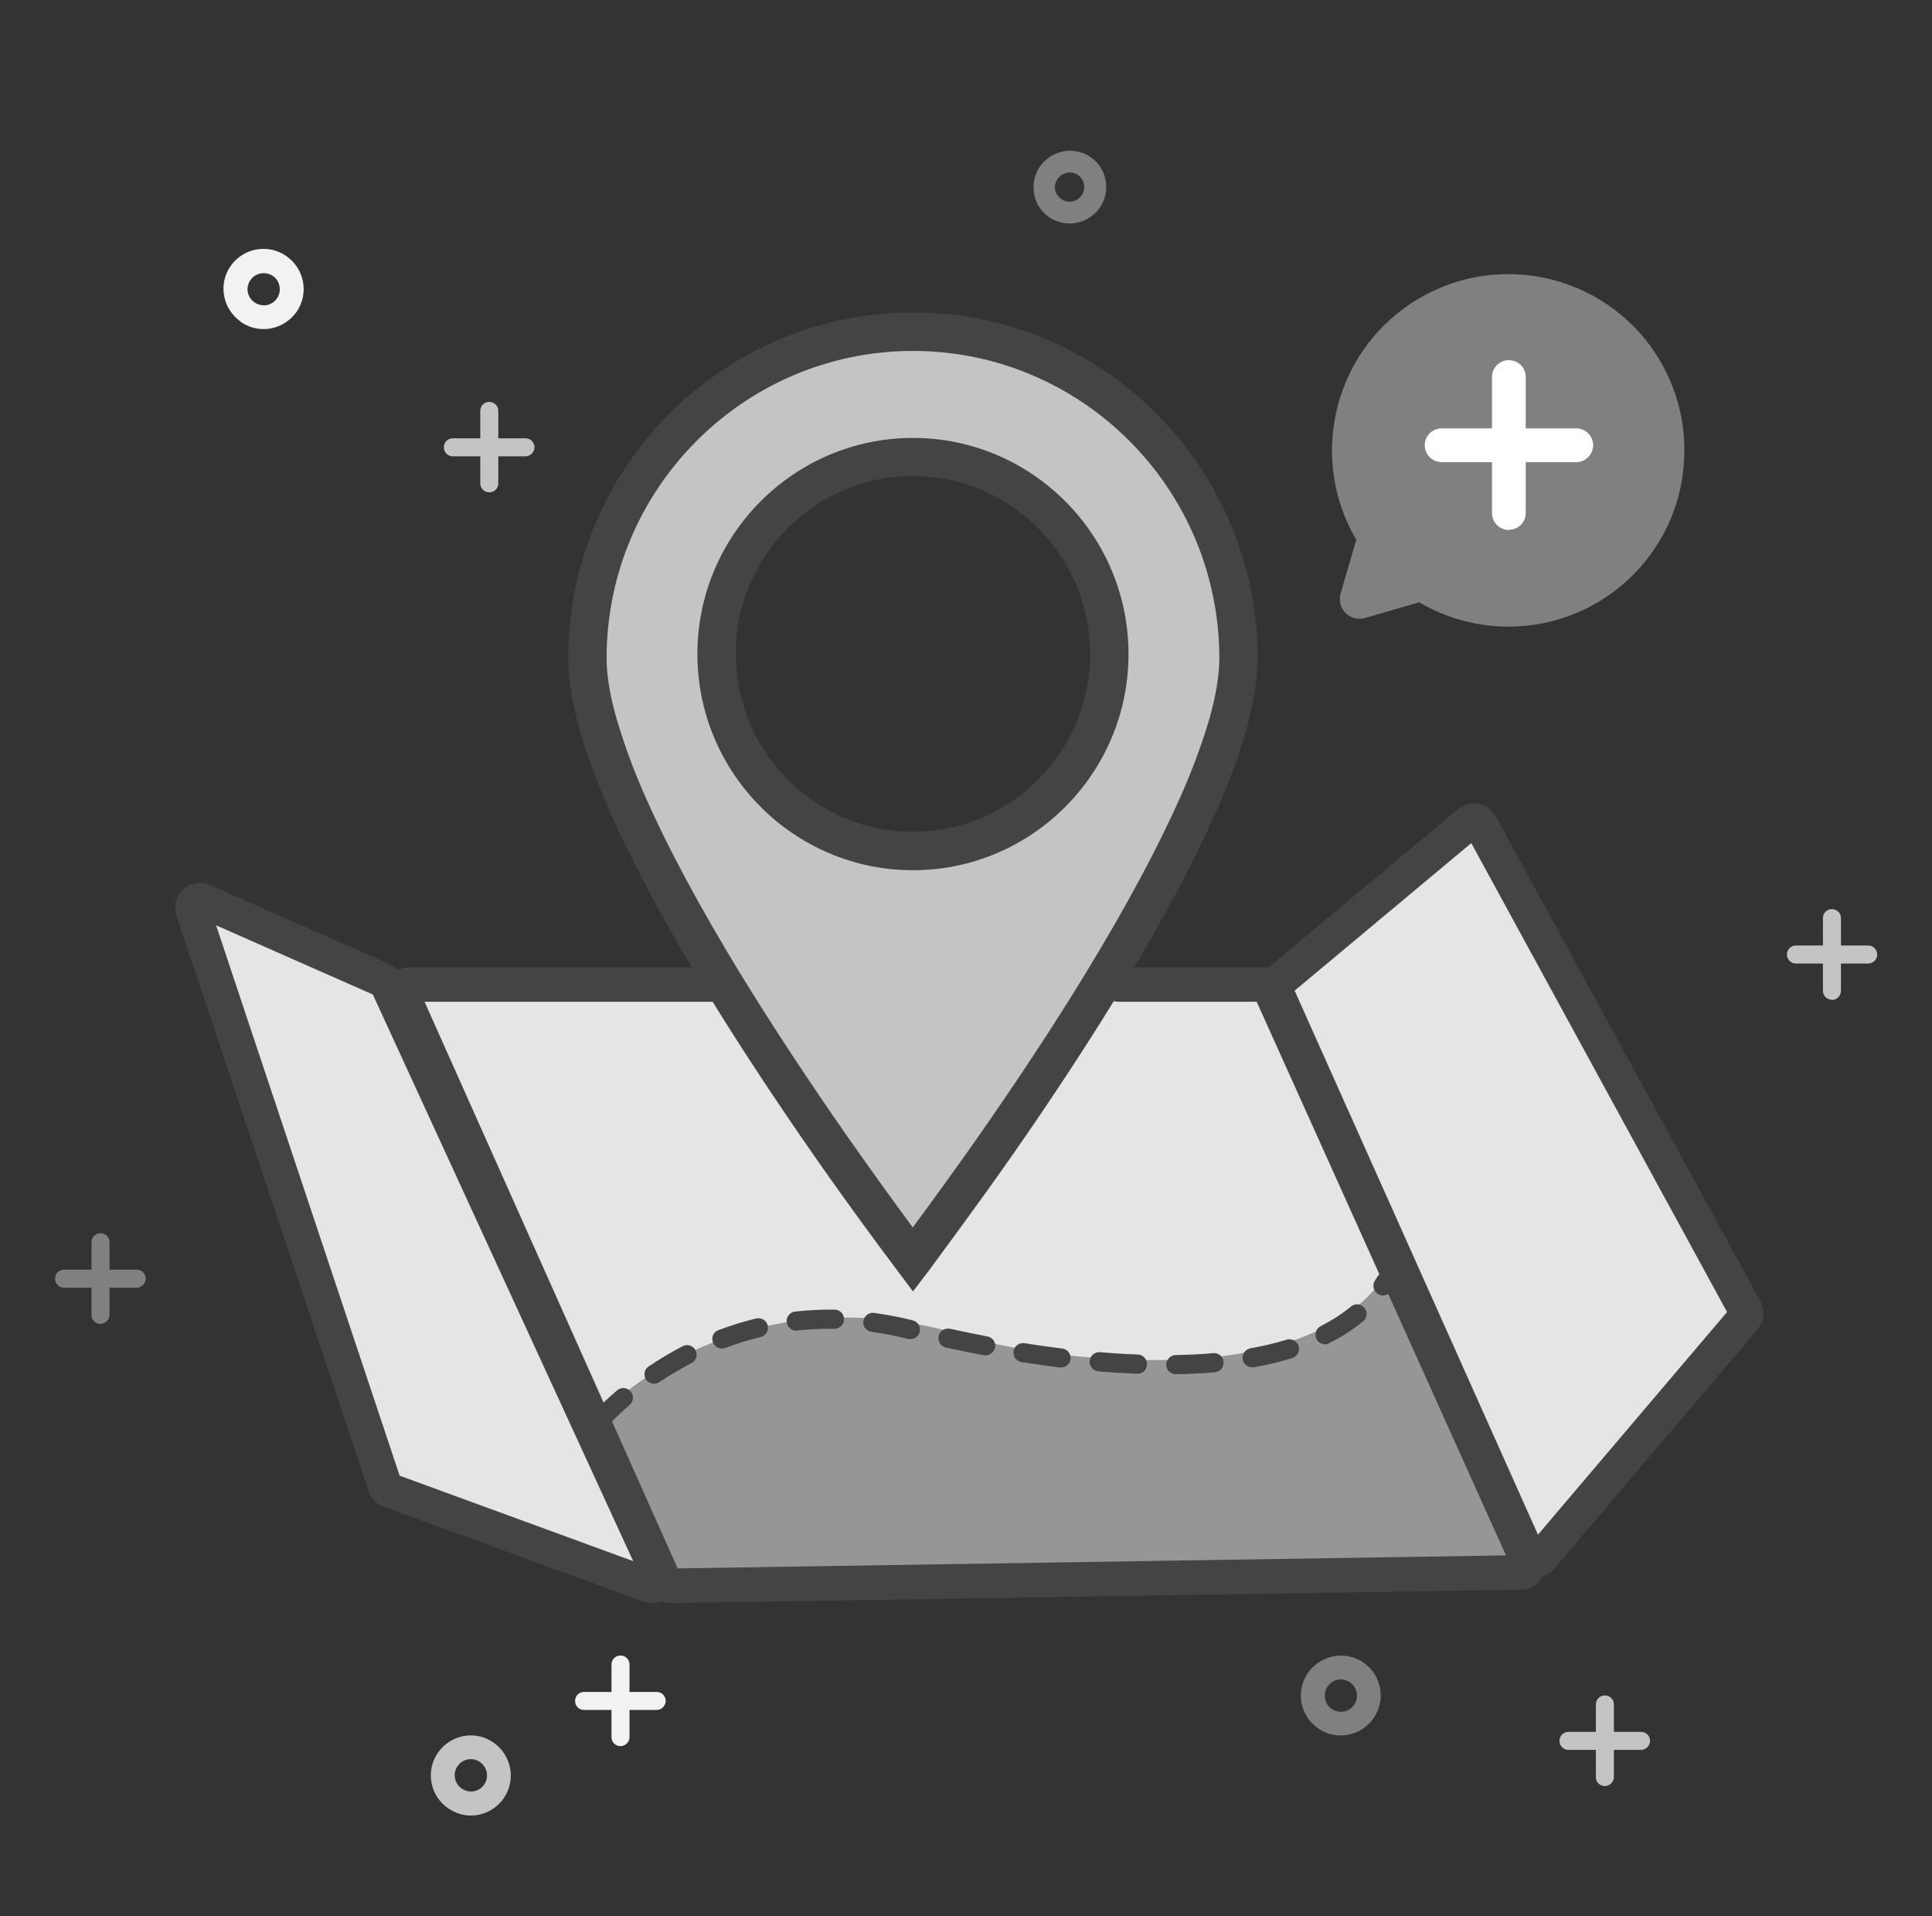 <svg width="121" height="120" viewBox="0 0 121 120" fill="none" xmlns="http://www.w3.org/2000/svg">
<rect x="0" y="0" width="121" height="120" fill="#333333" stroke="none"/>
<path fill-rule="evenodd" clip-rule="evenodd" d="M16.136 20.58C15.764 20.52 15.416 20.388 15.104 20.172C15.092 20.172 15.08 20.16 15.068 20.136C13.94 19.344 13.652 17.784 14.444 16.656C15.236 15.528 16.796 15.24 17.924 16.032C19.064 16.812 19.364 18.372 18.584 19.512C18.032 20.304 17.084 20.724 16.136 20.58ZM17.084 17.28C16.628 16.968 15.992 17.088 15.68 17.544C15.596 17.664 15.536 17.808 15.512 17.964C15.428 18.504 15.812 19.02 16.364 19.104C16.484 19.128 16.592 19.128 16.712 19.104C17.252 18.996 17.612 18.468 17.504 17.928C17.456 17.664 17.312 17.424 17.084 17.28Z" fill="#F2F2F2"/>
<path d="M38.862 109.349C38.55 109.349 38.298 109.097 38.298 108.797V107.081H36.594C36.282 107.093 36.018 106.841 36.018 106.529C36.006 106.217 36.258 105.953 36.57 105.953H38.298V104.249C38.286 103.937 38.538 103.673 38.85 103.673C39.162 103.661 39.426 103.913 39.426 104.225V105.953H41.13C41.442 105.953 41.694 106.205 41.694 106.517C41.682 106.829 41.43 107.081 41.13 107.081H39.426V108.785C39.426 109.085 39.174 109.337 38.862 109.349Z" fill="#F2F2F2"/>
<path d="M12.322 56.535L24.934 62.163H78.934L81.274 61.551L92.65 51.915L108.802 81.603L96.502 96.963L95.35 97.863L41.254 99.015L24.514 92.955L12.322 56.535Z" fill="#E5E5E5"/>
<path d="M42.094 98.511L37.582 88.611C37.582 88.611 46.33 78.999 61.222 83.895C64.342 84.759 81.562 87.771 86.794 79.815C88.99 84.267 94.678 97.695 94.678 97.695L42.094 98.511Z" fill="#969696"/>
<path fill-rule="evenodd" clip-rule="evenodd" d="M52.09 71.871C54.202 74.871 56.014 77.343 57.178 78.879C57.178 78.879 60.154 74.871 62.266 71.871C64.798 68.247 67.09 64.767 69.058 61.527C71.59 57.363 73.594 53.631 75.01 50.439C75.742 48.819 76.366 47.139 76.87 45.435C77.338 43.827 77.566 42.411 77.566 41.223C77.566 29.955 68.422 20.775 57.178 20.775C45.934 20.775 36.79 29.943 36.79 41.223C36.79 42.411 37.03 43.827 37.486 45.435C37.99 47.139 38.614 48.819 39.346 50.439C40.75 53.631 42.754 57.363 45.298 61.527C47.266 64.755 49.558 68.235 52.09 71.871ZM44.878 40.947C44.878 34.143 50.398 28.611 57.178 28.611C63.958 28.611 69.478 34.143 69.478 40.947C69.478 47.751 63.958 53.283 57.178 53.283C50.398 53.283 44.878 47.751 44.878 40.947Z" fill="#C4C4C4"/>
<path d="M30.079 30.28C30.079 30.58 30.331 30.832 30.643 30.832C30.955 30.832 31.207 30.58 31.207 30.28V28.576H32.911C33.211 28.576 33.475 28.324 33.475 28.012C33.475 27.7 33.223 27.448 32.911 27.448H31.207V25.72C31.207 25.408 30.943 25.168 30.631 25.168C30.319 25.168 30.067 25.432 30.079 25.744V27.448H28.351C28.039 27.448 27.787 27.712 27.799 28.024C27.799 28.336 28.063 28.588 28.375 28.576H30.079V30.28Z" fill="#C4C4C4"/>
<path d="M114.17 62.054C114.17 62.354 114.422 62.606 114.734 62.606L114.739 62.606C114.74 62.606 114.742 62.606 114.742 62.606C114.743 62.606 114.745 62.607 114.745 62.607C114.745 62.607 114.746 62.609 114.746 62.61C114.746 62.612 114.746 62.614 114.746 62.618C115.058 62.606 115.298 62.354 115.298 62.042V60.338H117.002C117.314 60.338 117.566 60.086 117.566 59.774C117.566 59.462 117.314 59.21 117.002 59.21H115.298V57.482C115.298 57.17 115.034 56.93 114.722 56.93C114.41 56.93 114.158 57.194 114.17 57.506V59.21H112.478C112.166 59.21 111.914 59.462 111.914 59.774C111.914 60.086 112.166 60.338 112.478 60.338H114.17V62.054Z" fill="#C4C4C4"/>
<path fill-rule="evenodd" clip-rule="evenodd" d="M28.088 113.256C26.936 112.476 26.636 110.916 27.416 109.776C28.208 108.624 29.756 108.324 30.896 109.116C32.036 109.896 32.336 111.456 31.556 112.596C31.016 113.388 30.068 113.808 29.12 113.664C28.748 113.604 28.4 113.46 28.088 113.256ZM29.636 110.172C29.252 110.112 28.868 110.28 28.652 110.604C28.34 111.072 28.46 111.696 28.928 112.008C29.048 112.092 29.192 112.152 29.348 112.176C29.732 112.236 30.116 112.068 30.332 111.744C30.644 111.276 30.512 110.652 30.056 110.34C29.924 110.244 29.792 110.196 29.636 110.172Z" fill="#C4C4C4"/>
<path d="M100.513 111.849C100.201 111.849 99.949 111.597 99.949 111.297V109.581H98.245C97.933 109.593 97.669 109.341 97.669 109.029C97.657 108.717 97.909 108.453 98.221 108.453H99.949V106.749C99.937 106.437 100.189 106.173 100.501 106.173C100.813 106.161 101.077 106.413 101.077 106.725V108.453H102.781C103.093 108.453 103.345 108.705 103.345 109.017C103.333 109.329 103.081 109.581 102.781 109.581H101.077V111.285C101.077 111.585 100.825 111.837 100.513 111.849Z" fill="#C4C4C4"/>
<path d="M40.462 86.391C40.582 86.559 40.774 86.656 40.966 86.656C41.074 86.656 41.194 86.62 41.302 86.547C41.95 86.115 42.622 85.719 43.306 85.359C43.594 85.216 43.714 84.856 43.558 84.555C43.414 84.267 43.054 84.147 42.754 84.303C42.034 84.675 41.314 85.108 40.63 85.564C40.354 85.743 40.282 86.115 40.462 86.391Z" fill="#444444"/>
<path d="M73.042 85.468C73.042 85.791 73.318 86.055 73.642 86.055C74.494 86.043 75.31 86.007 76.078 85.936C76.414 85.912 76.654 85.624 76.63 85.287C76.606 84.951 76.306 84.7 75.982 84.736C75.238 84.808 74.446 84.844 73.63 84.856C73.306 84.868 73.042 85.132 73.042 85.468Z" fill="#444444"/>
<path d="M71.218 86.031H71.242C71.566 86.031 71.83 85.779 71.83 85.444C71.842 85.108 71.59 84.832 71.254 84.82C70.498 84.796 69.694 84.748 68.89 84.675C68.566 84.651 68.266 84.903 68.242 85.228C68.218 85.552 68.458 85.852 68.794 85.876C69.622 85.948 70.438 85.996 71.218 86.031Z" fill="#444444"/>
<path d="M66.382 85.635H66.454C66.754 85.635 67.018 85.407 67.042 85.12C67.09 84.784 66.85 84.484 66.526 84.448C65.758 84.352 64.954 84.243 64.162 84.112C63.838 84.064 63.526 84.291 63.478 84.615C63.43 84.939 63.658 85.251 63.982 85.299L64.176 85.328C64.925 85.438 65.664 85.547 66.382 85.635Z" fill="#444444"/>
<path d="M77.83 85.132C77.878 85.419 78.13 85.624 78.418 85.624H78.538C79.378 85.468 80.194 85.275 80.938 85.047C81.25 84.939 81.43 84.603 81.334 84.291C81.226 83.98 80.89 83.799 80.578 83.895C79.87 84.112 79.114 84.291 78.31 84.436C77.986 84.496 77.77 84.808 77.83 85.132Z" fill="#444444"/>
<path d="M61.714 84.879C61.99 84.879 62.242 84.675 62.326 84.388C62.386 84.064 62.17 83.751 61.846 83.692C61.078 83.547 60.286 83.379 59.506 83.212C59.182 83.139 58.858 83.344 58.786 83.668C58.714 83.992 58.918 84.316 59.242 84.388C60.034 84.555 60.826 84.724 61.606 84.868C61.642 84.879 61.678 84.879 61.714 84.879Z" fill="#444444"/>
<path d="M44.65 84.064C44.746 84.303 44.974 84.448 45.214 84.448C45.286 84.448 45.358 84.436 45.418 84.412C46.138 84.135 46.894 83.907 47.638 83.728C47.962 83.656 48.154 83.332 48.082 83.007C48.01 82.683 47.686 82.492 47.362 82.564C46.57 82.755 45.766 83.007 44.998 83.296C44.686 83.403 44.53 83.751 44.65 84.064Z" fill="#444444"/>
<path d="M82.45 83.847C82.558 84.064 82.774 84.183 82.99 84.183C83.074 84.183 83.17 84.171 83.242 84.112C84.034 83.716 84.742 83.26 85.366 82.743C85.63 82.54 85.666 82.156 85.45 81.903C85.246 81.639 84.862 81.603 84.61 81.82C84.058 82.275 83.422 82.683 82.714 83.043C82.426 83.188 82.306 83.547 82.45 83.847Z" fill="#444444"/>
<path d="M56.878 83.847C56.926 83.859 56.974 83.859 57.022 83.859C57.286 83.859 57.538 83.68 57.598 83.415C57.682 83.091 57.49 82.767 57.166 82.683L57.058 82.659C56.29 82.468 55.51 82.323 54.742 82.216C54.418 82.168 54.118 82.407 54.07 82.731C54.022 83.055 54.262 83.356 54.586 83.403C55.306 83.499 56.038 83.644 56.77 83.823L56.878 83.847Z" fill="#444444"/>
<path d="M49.27 82.791C49.306 83.103 49.57 83.332 49.87 83.332C49.894 83.332 49.918 83.332 49.93 83.32C50.686 83.236 51.466 83.2 52.246 83.212H52.258C52.582 83.212 52.858 82.948 52.858 82.624C52.87 82.287 52.606 82.011 52.27 82.011C51.442 81.999 50.614 82.047 49.798 82.132C49.474 82.168 49.234 82.468 49.27 82.791Z" fill="#444444"/>
<path fill-rule="evenodd" clip-rule="evenodd" d="M57.178 54.495C49.738 54.495 43.678 48.423 43.678 40.959C43.678 33.495 49.738 27.424 57.178 27.424C64.618 27.424 70.678 33.495 70.678 40.959C70.678 48.423 64.618 54.495 57.178 54.495ZM57.178 29.811C51.058 29.811 46.078 34.803 46.078 40.947C46.078 47.092 51.058 52.084 57.178 52.084C63.298 52.084 68.278 47.092 68.278 40.947C68.278 34.816 63.298 29.811 57.178 29.811Z" fill="#444444"/>
<path fill-rule="evenodd" clip-rule="evenodd" d="M25.654 60.573H43.324C41.198 56.989 39.491 53.752 38.242 50.919C37.498 49.264 36.85 47.523 36.322 45.772V45.76C35.83 44.044 35.59 42.52 35.59 41.212C35.59 29.271 45.274 19.564 57.178 19.564C69.082 19.564 78.766 29.271 78.766 41.212C78.766 42.508 78.514 44.044 78.034 45.76V45.772C77.518 47.523 76.87 49.264 76.114 50.931C74.867 53.751 73.162 56.991 71.039 60.573H79.102C79.209 60.573 79.315 60.584 79.418 60.605L91.329 50.661C91.413 50.601 91.498 50.541 91.582 50.493C91.942 50.301 92.362 50.253 92.757 50.373C93.153 50.493 93.478 50.757 93.681 51.117L110.253 81.501C110.553 82.065 110.481 82.761 110.073 83.253L97.329 98.253C97.186 98.433 96.993 98.577 96.778 98.661C96.731 98.681 96.683 98.698 96.634 98.713C96.566 98.846 96.477 98.969 96.37 99.081C96.082 99.381 95.698 99.549 95.278 99.549L42.069 100.389H42.045C41.826 100.389 41.614 100.342 41.421 100.257C41.23 100.348 41.02 100.389 40.809 100.389C40.63 100.389 40.45 100.353 40.282 100.293L24.009 94.341C23.566 94.173 23.218 93.825 23.073 93.369L11.05 57.333C10.93 56.973 10.941 56.577 11.098 56.217C11.445 55.437 12.357 55.077 13.137 55.413L24.43 60.393C24.623 60.479 24.794 60.603 24.936 60.755C25.157 60.637 25.4 60.573 25.654 60.573ZM57.178 80.871L56.218 79.588C55.054 78.04 53.218 75.567 51.106 72.543C48.716 69.116 46.538 65.816 44.631 62.733H26.59L37.801 87.83C38.04 87.601 38.323 87.343 38.65 87.064C38.902 86.847 39.286 86.883 39.502 87.135C39.718 87.388 39.682 87.772 39.43 87.987C38.968 88.382 38.598 88.734 38.327 89.007L42.441 98.217L94.317 97.401L86.943 81.024C86.845 81.089 86.73 81.124 86.614 81.124C86.494 81.124 86.374 81.088 86.278 81.016C86.002 80.823 85.93 80.451 86.122 80.175C86.182 80.091 86.242 79.996 86.29 79.912C86.319 79.868 86.352 79.828 86.389 79.794L78.706 62.733H70.066C69.959 62.733 69.856 62.718 69.759 62.689C67.846 65.789 65.666 69.108 63.25 72.555C61.43 75.159 58.927 78.547 58.298 79.399C58.205 79.524 58.153 79.595 58.15 79.6L57.178 80.871ZM46.371 60.977C46.425 61.046 46.472 61.121 46.508 61.202C48.432 64.329 50.635 67.679 53.074 71.175C54.658 73.431 56.074 75.388 57.166 76.864C58.222 75.436 59.926 73.096 61.27 71.175C63.79 67.564 66.07 64.108 68.026 60.892C70.534 56.776 72.514 53.092 73.906 49.947C74.614 48.376 75.226 46.743 75.718 45.099C76.15 43.599 76.366 42.291 76.366 41.224C76.366 30.604 67.762 21.976 57.178 21.976C46.594 21.976 37.99 30.616 37.99 41.224C37.99 42.291 38.206 43.599 38.638 45.087C39.13 46.731 39.73 48.364 40.438 49.935C41.83 53.092 43.81 56.776 46.318 60.892L46.371 60.977ZM81.082 62.037L96.322 96.105L108.165 82.161L92.145 52.797L81.082 62.037ZM39.657 97.761L25.029 92.409L13.534 57.945L23.349 62.277L39.657 97.761Z" fill="#444444"/>
<path fill-rule="evenodd" clip-rule="evenodd" d="M65.72 13.608C65.996 13.8 66.32 13.92 66.656 13.968C67.52 14.1 68.384 13.716 68.888 12.996C69.596 11.952 69.332 10.536 68.288 9.828C68.012 9.636 67.688 9.516 67.352 9.468C66.488 9.336 65.624 9.72 65.12 10.44C64.784 10.944 64.652 11.556 64.772 12.156C64.868 12.744 65.216 13.272 65.72 13.608ZM66.236 11.208C66.44 10.908 66.788 10.764 67.136 10.812C67.268 10.836 67.4 10.884 67.508 10.956C67.928 11.244 68.036 11.808 67.748 12.228C67.544 12.516 67.196 12.672 66.848 12.624C66.464 12.564 66.164 12.264 66.08 11.892C66.044 11.652 66.092 11.412 66.236 11.208Z" fill="#808080"/>
<path fill-rule="evenodd" clip-rule="evenodd" d="M82.568 108.24C82.88 108.456 83.228 108.6 83.6 108.648C84.548 108.792 85.496 108.372 86.036 107.58C86.816 106.44 86.528 104.892 85.388 104.112C85.076 103.896 84.728 103.764 84.356 103.704C83.408 103.56 82.46 103.98 81.908 104.772C81.128 105.9 81.416 107.46 82.556 108.228C82.561 108.228 82.563 108.228 82.565 108.229C82.566 108.229 82.567 108.23 82.567 108.231L82.568 108.233C82.568 108.235 82.568 108.237 82.568 108.24ZM83.144 105.612C83.36 105.288 83.744 105.12 84.128 105.18C84.272 105.204 84.416 105.264 84.548 105.348C85.004 105.66 85.124 106.284 84.812 106.752C84.596 107.076 84.212 107.244 83.828 107.184C83.672 107.16 83.528 107.1 83.408 107.016C83.18 106.872 83.036 106.632 82.988 106.368C82.94 106.104 83 105.828 83.144 105.612Z" fill="#808080"/>
<path d="M5.73 82.353C5.73 82.653 5.982 82.905 6.294 82.905C6.606 82.893 6.858 82.641 6.858 82.341V80.637H8.562C8.862 80.637 9.114 80.385 9.126 80.073C9.126 79.761 8.874 79.509 8.562 79.509H6.858V77.781C6.858 77.469 6.594 77.217 6.282 77.229C5.97 77.229 5.718 77.493 5.73 77.805V79.509H4.002C3.69 79.509 3.438 79.773 3.45 80.085C3.45 80.397 3.714 80.649 4.026 80.637H5.73V82.353Z" fill="#808080"/>
<path d="M94.496 39.24C100.58 39.228 105.5 34.296 105.488 28.212C105.5 26.268 104.984 24.348 104.012 22.668C100.964 17.4 94.208 15.6 88.94 18.648C83.66 21.696 81.86 28.452 84.896 33.72L84.944 33.792L83.96 37.176C83.9 37.404 83.9 37.632 83.96 37.86C84.152 38.508 84.836 38.892 85.484 38.7L88.892 37.716L88.964 37.764C90.644 38.736 92.552 39.24 94.496 39.24Z" fill="#808080"/>
<path d="M93.443 32.143C93.443 32.719 93.923 33.187 94.499 33.187C94.511 33.187 94.523 33.187 94.523 33.175C95.111 33.163 95.567 32.683 95.555 32.107V28.939H98.747C99.311 28.927 99.755 28.471 99.779 27.907C99.791 27.331 99.335 26.839 98.747 26.827H95.555V23.587C95.543 22.999 95.063 22.543 94.475 22.555C93.887 22.567 93.431 23.047 93.443 23.635V26.827H90.263C89.699 26.839 89.243 27.295 89.231 27.859C89.219 28.435 89.675 28.927 90.263 28.939H93.443V32.143Z" fill="white"/>
</svg>
